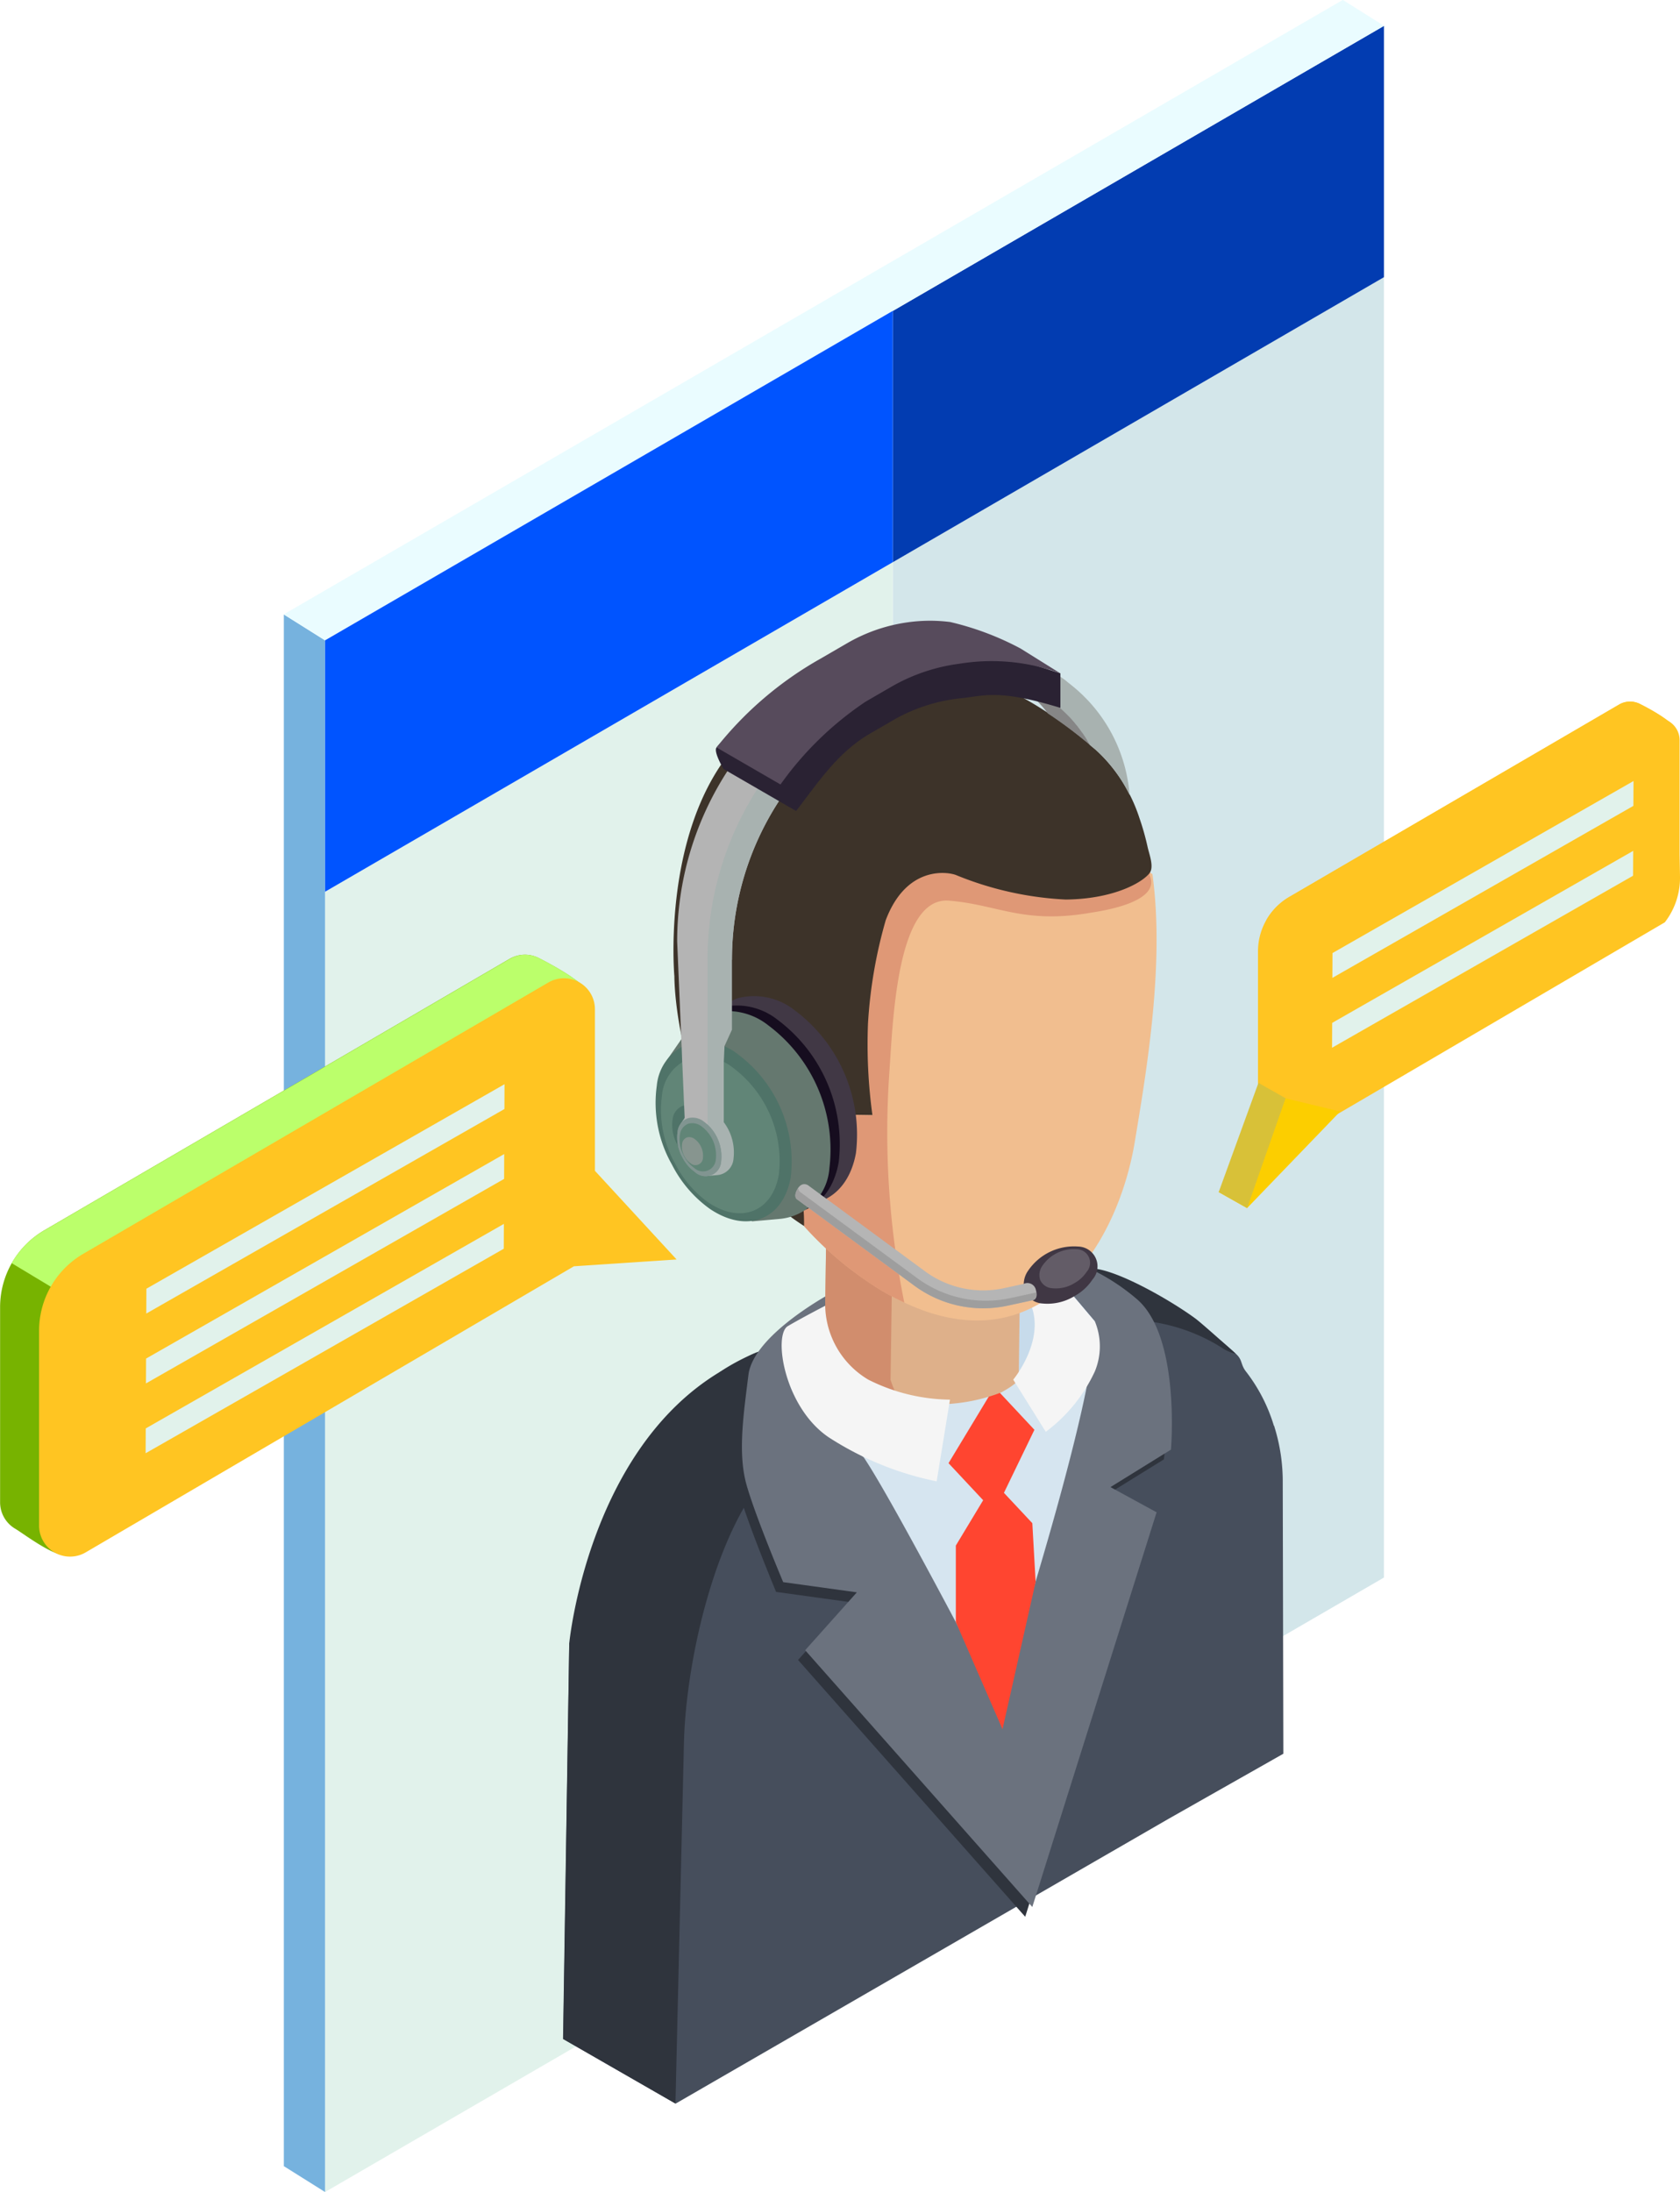 <svg xmlns="http://www.w3.org/2000/svg" xmlns:xlink="http://www.w3.org/1999/xlink" width="89.972" height="117.401" viewBox="0 0 89.972 117.401"><script xmlns=""/><defs><linearGradient id="a" x1="-52.53" y1="0.044" x2="-51.84" y2="0.956" gradientUnits="objectBoundingBox"><stop offset="0.059" stop-color="#574b5c"/><stop offset="0.061" stop-color="#65586b"/><stop offset="0.294" stop-color="#65586b"/><stop offset="0.294" stop-color="#544959"/><stop offset="0.354" stop-color="#544959"/><stop offset="0.354" stop-color="#413845"/></linearGradient><linearGradient id="b" x1="-50.692" y1="0.146" x2="-49.741" y2="0.874" gradientUnits="objectBoundingBox"><stop offset="0.059" stop-color="#949494"/><stop offset="0.061" stop-color="#a7c2be"/><stop offset="0.294" stop-color="#a7c2be"/><stop offset="0.294" stop-color="#6e8080"/><stop offset="0.598" stop-color="#6e8080"/><stop offset="0.843" stop-color="#65786f"/></linearGradient><linearGradient id="c" x1="-19.174" y1="-0.137" x2="-20.538" y2="1.867" gradientUnits="objectBoundingBox"><stop offset="0.059" stop-color="#b4b4b4"/><stop offset="0.061" stop-color="#c3c3c3"/><stop offset="0.294" stop-color="#c3c3c3"/><stop offset="0.294" stop-color="#b1b1b1"/><stop offset="0.354" stop-color="#b1b1b1"/><stop offset="0.354" stop-color="#878787"/></linearGradient><linearGradient id="d" x1="-23.627" y1="-0.084" x2="-24.387" y2="2.559" xlink:href="#a"/></defs><g transform="translate(156.974 -62.916)"><g transform="translate(-156.974 62.915)"><g transform="translate(15.196)"><path d="M-68.112,64.733v83.1l-26.3,15.263V80Z" transform="translate(127.032 -63.344)" fill="#d3e6ea"/><path d="M-103.79,102.31v69.643L-134.2,189.6V119.96Z" transform="translate(136.409 -72.201)" fill="#e1f2eb"/><path d="M-68.112,64.733V78.19l-26.3,15.263V80Z" transform="translate(127.032 -63.344)" fill="#023cb1"/><path d="M-134.878,107.363l-2.207-1.386v83.1l2.207,1.386Z" transform="translate(137.09 -73.065)" fill="#76b2de"/><path d="M-78.165,64.3l-56.717,32.907-2.21-1.389,56.717-32.907Z" transform="translate(137.092 -62.915)" fill="#eafcff"/><path d="M-103.79,84.7V98.16l-30.406,17.65V102.346Z" transform="translate(136.409 -68.051)" fill="#0054ff"/></g><g transform="translate(0 33.246)"><g transform="translate(30.155)"><g transform="translate(0 2.617)"><path d="M-78.944,178.342l-6.122,3.471-4.725,2.729-21.7,12.539-6.018-3.461.323-21.181,8.071-14.546c.6-.228,1.388-.855,2.006-1.055.789-.267,1.578-.5,2.377-.723a2.7,2.7,0,0,0-.209,3.29l6.209,4.013c1.683,2.5,4.515,12.187,4.515,12.187s5.419-16.561,5.181-20.421l-.884-1.046c.79,0,1.54.028,2.33.086a9.635,9.635,0,0,1,3.964,1.122,9.625,9.625,0,0,1,1.075.675.829.829,0,0,0,.19.142c.314.257.6.5.875.76.371.333.238.561.542.951a8.966,8.966,0,0,1,1.493,2.9c.028.029.028.029.028.057a9.823,9.823,0,0,1,.447,3Z" transform="translate(117.518 -120.28)" fill="#464e5c"/><path d="M-81.492,156.345a2.077,2.077,0,0,1-.726-.312,9.693,9.693,0,0,0-4.907-1.5c-.759.028-1.519.112-2.278.2-1.294.113-1,2.154-2.269,2.379l-1.182.252c-.225.028-.422.085-.618.113a49.852,49.852,0,0,0-5.428,1.518.213.213,0,0,0-.112.028c-.056,0-.084,0-.112.028h-.057c-.59.225-1.181.422-1.772.647a11.687,11.687,0,0,0-3.184.989c-.459.326-1.357,1.055-1.753,1.4-3.374,2.972-5.077,10.708-5.158,15.2L-111.5,196.5l-6.021-3.46.332-21.182s.977-10.275,8.071-14.545a11.466,11.466,0,0,1,2-1.055c1.068-.365,2.138-.675,3.234-.956a2.343,2.343,0,0,1,.591-.168c.984-.254,1.968-.478,2.98-.675.535-.113,1.069-.2,1.6-.282.056,0,.084-.028.141-.028h.141a38.213,38.213,0,0,1,4.021-.45,5.994,5.994,0,0,1,.984-.056.7.7,0,0,1,.225-.028h.113c.337-.028.647-.028.984-.028h.028a1.153,1.153,0,0,1,.31-.028h.085a.545.545,0,0,1,.2.028.478.478,0,0,1,.2-.028l-.318-1.872c.816,0,1.6.028,2.418.084,1.406.084,4.313,1.788,5.52,2.681C-83.323,154.7-81.773,156.092-81.492,156.345Z" transform="translate(117.519 -119.703)" fill="#2f343d"/><path d="M-100.618,153.725s-4.248,2.244-4.517,4.428c-.26,2.1-.582,4.146-.1,5.849s1.962,5.251,1.962,5.251l3.945.545-2.769,3.1,12.165,13.753,6.657-21.139-2.471-1.349,3.239-2.006s.77-5.235-1.623-7.209a13.889,13.889,0,0,0-4.933-2.6Z" transform="translate(114.682 -119.858)" fill="#2f343d"/><path d="M-100.12,152.839s-4.248,2.243-4.518,4.428c-.259,2.1-.581,4.191-.1,5.893s1.962,5.206,1.962,5.206l3.945.546-2.769,3.1,12.165,13.752,6.657-21.139-2.47-1.349,3.238-2.006s.531-6.119-1.863-8.094a11.213,11.213,0,0,0-4.7-2.375Z" transform="translate(114.565 -119.494)" fill="#6b727e"/><path d="M-90.488,175.6S-96,164.97-97.68,162.47l-3.532-3.066a2.7,2.7,0,0,1,.209-3.29c.285-.086.57-.161.864-.238v-.028a5.912,5.912,0,0,1,.59-.133c.979-.257,1.967-.485,2.975-.675.533-.115,1.075-.2,1.607-.286.057,0,.086-.028.143-.028h.133a37.6,37.6,0,0,1,4.022-.446,5.884,5.884,0,0,1,.988-.057.716.716,0,0,1,.229-.028h.1c.342-.029.647-.029.988-.029h.029a1.143,1.143,0,0,1,.3-.028h1.834l.884,1.046C-85.069,159.043-90.488,175.6-90.488,175.6Z" transform="translate(113.784 -120.28)" fill="#d6e5f0"/><path d="M-88.047,160.113l-2.462,4.075,2.462,2.634,2.138-4.421Z" transform="translate(111.152 -121.688)" fill="#ff4530"/><path d="M-87.955,166.781-90,170.173v4.094l2.5,5.742,1.774-7.889-.177-3.146Z" transform="translate(111.034 -123.26)" fill="#ff4530"/><path d="M-100.33,160.157l-1-1.482a2.545,2.545,0,0,1,1.141-3.785,50.951,50.951,0,0,1,12.38-3.226l2.484,2.939A146.058,146.058,0,0,0-100.33,160.157Z" transform="translate(113.806 -119.697)" fill="#7fa9db"/><path d="M-85.491,158.313l1.137-3.262-.679-1.283-.818.816S-86.847,158.054-85.491,158.313Z" transform="translate(110.137 -120.193)" fill="#c7dbeb"/><path d="M-99.072,146.546l-.106,7.393s.838,2.988,3.506,3.562a9.54,9.54,0,0,0,5.942-.3c.919-.5.935-.717.935-.717l.1-7.3Z" transform="translate(113.196 -118.49)" fill="#deb08a"/><path d="M-85.008,154.076c.728,1.917-.968,3.957-.968,3.957l1.743,2.793a8.447,8.447,0,0,0,2.63-3.238,3.5,3.5,0,0,0,0-2.675l-1.636-1.936Z" transform="translate(110.084 -120.006)" fill="#f5f5f5"/><path d="M-88.69,149.178l-.024,1.684-6.838-1.733-.106,7.393a5.977,5.977,0,0,0,.456,1.066c-.157-.029-.31-.052-.47-.086-2.667-.574-3.505-3.562-3.505-3.562l.106-7.393Z" transform="translate(113.196 -118.49)" fill="#d18d6d"/><path d="M-101.825,142.789v.005a18.646,18.646,0,0,0,4.163,3.455c8.111,4.791,12.593-2.156,13.553-7.985.614-3.713,1.609-9.495.942-14.319-.984-.668-2.463-.994-4.673-.488-6.841,1.555-10.256,2.155-10.217,6.362s-.106,7.028-.106,7.028l-1.747-.025s-2.131-7.825-4.2-5.9C-108.745,135.2-101.653,136.113-101.825,142.789Z" transform="translate(114.73 -112.99)" fill="#f1be8f"/><path d="M-88.311,119.9a4.908,4.908,0,0,1,2.513.391,5.174,5.174,0,0,1,1.491,1.162,3.617,3.617,0,0,1,.817,1.221.682.682,0,0,1,.016.533c.691,1.49-2.7,1.943-3.216,2.029-3.56.6-4.919-.447-7.521-.658-2.791-.226-3,6.389-3.195,9.2a45.987,45.987,0,0,0,.8,12.325c-.394-.185-.8-.391-1.208-.634a18.528,18.528,0,0,1-4.163-3.46c-.994-5.867-7.633-8.516-2.289-11.871,3.4-2.135,4.2,5.9,4.2,5.9l1.747.025A23.068,23.068,0,0,1-99.387,129c0-.621,1.087-1.1.938-1.709-.229-.932.269-1.365.477-2.171.255-.989.473-1.99.709-2.985a1.033,1.033,0,0,1,.164-.412.963.963,0,0,1,.247-.2,5.341,5.341,0,0,1,1.986-.731c.835-.132,1.686.136,2.524-.062.188-.044.365-.13.551-.182a4.723,4.723,0,0,1,.606-.1C-90.211,120.319-89.3,119.973-88.311,119.9Z" transform="translate(114.88 -112.204)" fill="#df9876"/><path d="M-109.735,126.266s-.049,8.876,6.944,13.37a8.589,8.589,0,0,0-1.406-4.877c-.378-.593-.809-1.147-1.229-1.71a4.55,4.55,0,0,1-.913-2.194,3.181,3.181,0,0,1,1.02-2.806,1.49,1.49,0,0,1,2.155.262,14.232,14.232,0,0,1,1.974,4.321c.112.343.219.688.314,1.036l1.747.025a27.877,27.877,0,0,1-.237-4.9,25.256,25.256,0,0,1,.95-5.534c1.12-2.962,3.334-2.583,3.758-2.421a17.725,17.725,0,0,0,5.883,1.314c2.813-.031,4.349-1.079,4.542-1.509.155-.345-.081-.957-.157-1.3a13.637,13.637,0,0,0-.443-1.567,8.571,8.571,0,0,0-2.421-3.729c-5.05-4.308-9.635-5.76-16.551-2.208S-109.735,126.266-109.735,126.266Z" transform="translate(115.696 -109.838)" fill="#3d3329"/><path d="M-99.871,154.415s-1.208.623-2,1.089-.206,4.348,2.2,5.964a16.737,16.737,0,0,0,5.77,2.351l.712-4.376a9.936,9.936,0,0,1-4.374-1.071A4.71,4.71,0,0,1-99.871,154.415Z" transform="translate(113.909 -120.345)" fill="#f5f5f5"/></g><g transform="translate(4.937)"><g transform="translate(0 0.588)"><path d="M-102.869,133.47a3.507,3.507,0,0,0-3.052-.645,3.077,3.077,0,0,0-1.975,2.6,7.743,7.743,0,0,0,.94,4.9,7.6,7.6,0,0,0,2.343,2.742c2.3,1.563,4.55.693,5.026-1.951A8.311,8.311,0,0,0-102.869,133.47Z" transform="translate(110.335 -113.197)" fill="url(#a)"/><path d="M-104.079,134.126a3.507,3.507,0,0,0-3.052-.645,3.077,3.077,0,0,0-1.974,2.6,7.738,7.738,0,0,0,.939,4.9,7.608,7.608,0,0,0,2.343,2.741c2.3,1.564,4.55.693,5.026-1.951A8.311,8.311,0,0,0-104.079,134.126Z" transform="translate(110.62 -113.351)" fill="#160d1f"/><path d="M-104.831,134.516a3.5,3.5,0,0,0-3.052-.645,2.521,2.521,0,0,0-1.188.811l0,0-.021.031a3.112,3.112,0,0,0-.293.423l-.884,1.276.342.643a8.046,8.046,0,0,0,1.013,4.317,7.6,7.6,0,0,0,2.343,2.741,5.186,5.186,0,0,0,.566.331l.306.578,1.552-.138,0,0a2.926,2.926,0,0,0,2.6-2.719A8.311,8.311,0,0,0-104.831,134.516Z" transform="translate(110.874 -113.443)" fill="url(#b)"/><path d="M-106.641,136.576a3.024,3.024,0,0,0-2.635-.557,2.656,2.656,0,0,0-1.7,2.241,6.684,6.684,0,0,0,.811,4.232,6.572,6.572,0,0,0,2.023,2.366c1.989,1.35,3.928.6,4.339-1.684A7.172,7.172,0,0,0-106.641,136.576Z" transform="translate(111.059 -113.953)" fill="#4f7368"/><path d="M-106.817,137.542a2.638,2.638,0,0,0-2.3-.486,2.315,2.315,0,0,0-1.487,1.954,5.828,5.828,0,0,0,.707,3.688,5.727,5.727,0,0,0,1.764,2.063c1.734,1.177,3.425.522,3.782-1.468A6.252,6.252,0,0,0-106.817,137.542Z" transform="translate(110.967 -114.201)" fill="#618577"/><path d="M-107.778,140.657a2.929,2.929,0,0,0-1.519-.263.862.862,0,0,0-.554.728,2.175,2.175,0,0,0,.263,1.376,2.136,2.136,0,0,0,.658.769.834.834,0,0,0,1.41-.547C-107.383,141.977-107.136,141.1-107.778,140.657Z" transform="translate(110.781 -115.005)" fill="#4f7368"/><path d="M-107.505,140.773a1.136,1.136,0,0,0-.992-.209.815.815,0,0,0-.386.263h0l-.007.01a.953.953,0,0,0-.1.138l-.287.415.111.209a2.621,2.621,0,0,0,.329,1.4,2.474,2.474,0,0,0,.762.891,1.753,1.753,0,0,0,.183.107l.1.188.5-.045h0a.95.95,0,0,0,.846-.884A2.7,2.7,0,0,0-107.505,140.773Z" transform="translate(110.638 -115.041)" fill="#a8b2b0"/><path d="M-108.094,141.443a.98.98,0,0,0-.856-.181.863.863,0,0,0-.554.728,2.172,2.172,0,0,0,.264,1.376,2.141,2.141,0,0,0,.657.769.835.835,0,0,0,1.411-.548A2.331,2.331,0,0,0-108.094,141.443Z" transform="translate(110.699 -115.207)" fill="#819591"/><g transform="translate(1.172)"><path d="M-87.153,113.476l-.029-.028c-.076-.067-.163-.135-.239-.2l-.009-.01c-.038-.067-.077-.144-.115-.21-.086-.154-.191-.306-.287-.45-.01-.01-.01-.019-.02-.019a4.968,4.968,0,0,0-.335-.44,5.01,5.01,0,0,0-.364-.412c-.125-.125-.239-.239-.364-.354a1.268,1.268,0,0,0-.115-.1h-.01c-.105-.1-.22-.191-.335-.277a4.694,4.694,0,0,0-.44-.316c-.125-.086-.259-.163-.393-.239-.009-.01-.009-.01-.019-.01a.556.556,0,0,0-.076-.048c-.125-.066-.249-.134-.374-.191a7.452,7.452,0,0,0-.967-.383,6.872,6.872,0,0,0-2.145-.345,7.111,7.111,0,0,0-3.6.977l-1.417.823a15.522,15.522,0,0,0-5.266,5.007,15.591,15.591,0,0,0-2.518,8.472l-.354,2.4-.019.125-.038.239-.268,1.81-.115.794-.4,2.69-.057.355v.009l-.057.421-.967-.191-.258-.057v-.1l-.029-.66-.019-.411v-.02l-.076-1.771-.009-.134-.029-.823-.019-.4-.22-5.217a16.76,16.76,0,0,1,2.69-9.133c.144-.23.3-.459.46-.679a16.285,16.285,0,0,1,3.159-3.341c0-.009.01-.009.019-.019a16.577,16.577,0,0,1,2.116-1.455l1.407-.814a8.424,8.424,0,0,1,8.406-.076c.144.076.584.336,1.043.6.134.077.277.163.412.249.047.029.1.048.134.076l.019.01a.15.15,0,0,1,.067.038c.125.067.248.134.364.21.076.048.153.1.22.144.009,0,.009.01.009.01.048.028.1.067.144.1a1.845,1.845,0,0,1,.211.163C-87.44,110.882-87.43,111.811-87.153,113.476Z" transform="translate(109.526 -107.183)" fill="url(#c)"/><path d="M-84.794,116.218a7.742,7.742,0,0,0-1.857-2.451l-.029-.028c-.076-.067-.163-.134-.239-.2l-.009-.01c-.038-.067-.077-.144-.115-.21-.086-.154-.191-.306-.287-.45-.01-.01-.01-.019-.02-.019a4.965,4.965,0,0,0-.335-.44,5.014,5.014,0,0,0-.364-.412c-.125-.125-.239-.239-.364-.354a1.264,1.264,0,0,0-.115-.1h-.01c-.105-.1-.22-.191-.335-.277a4.69,4.69,0,0,0-.44-.316c-.125-.086-.259-.163-.393-.239-.009-.01-.009-.01-.019-.01a.555.555,0,0,0-.076-.048c-.125-.066-.249-.134-.374-.191a7.452,7.452,0,0,0-.967-.383,6.872,6.872,0,0,0-2.145-.345,7.111,7.111,0,0,0-3.6.977l-1.417.823a15.522,15.522,0,0,0-5.266,5.007,15.591,15.591,0,0,0-2.518,8.472v3.773l-.4.88v.038l-.038.823v3.227l-.268.028-.383.048-.22.028v-8.846a16.881,16.881,0,0,1,2.68-9.132,7.737,7.737,0,0,1,.469-.67,16.69,16.69,0,0,1,5.284-4.816l1.427-.823a8.387,8.387,0,0,1,5.725-1.024h.01a8.106,8.106,0,0,1,1.953.6c.038.019.086.038.125.057.144.067.277.134.412.2.047.029.1.048.134.076l.019.01a.15.15,0,0,1,.067.038c.125.067.248.134.364.21.076.048.153.1.22.144.009,0,.009.01.009.01.048.028.1.067.144.1a1.844,1.844,0,0,1,.211.163A8.323,8.323,0,0,1-84.794,116.218Z" transform="translate(109.024 -107.474)" fill="#a8b2b0"/></g><path d="M-82.031,113.831c.038.066.077.143.115.21a24.366,24.366,0,0,0-2.24-1.675,5.938,5.938,0,0,0-.546-.641h-.01a6.981,6.981,0,0,0-1.417-1.13,7.45,7.45,0,0,1,.967.383c.125.057.249.125.374.191a.555.555,0,0,1,.076.048c.01,0,.01,0,.019.01.134.076.268.153.393.239a4.693,4.693,0,0,1,.44.316,3.262,3.262,0,0,1,.345.277,1.271,1.271,0,0,1,.115.1c.125.115.239.229.364.354a5.012,5.012,0,0,1,.364.412,4.968,4.968,0,0,1,.335.44c.01,0,.01.009.02.019C-82.222,113.525-82.116,113.677-82.031,113.831Z" transform="translate(105.183 -107.987)" fill="#868686"/><path d="M-108.094,141.443a.98.98,0,0,0-.856-.181.863.863,0,0,0-.554.728,2.172,2.172,0,0,0,.264,1.376,2.141,2.141,0,0,0,.657.769.835.835,0,0,0,1.411-.548A2.331,2.331,0,0,0-108.094,141.443Z" transform="translate(110.699 -115.207)" fill="#819591"/><path d="M-108.176,141.793a.81.81,0,0,0-.705-.149.712.712,0,0,0-.457.6,1.792,1.792,0,0,0,.217,1.133,1.765,1.765,0,0,0,.542.634.688.688,0,0,0,1.163-.451A1.923,1.923,0,0,0-108.176,141.793Z" transform="translate(110.659 -115.298)" fill="#618577"/><path d="M-108.509,142.7a.471.471,0,0,0-.41-.087.415.415,0,0,0-.265.349,1.044,1.044,0,0,0,.126.658,1.017,1.017,0,0,0,.315.368.4.4,0,0,0,.676-.262A1.116,1.116,0,0,0-108.509,142.7Z" transform="translate(110.62 -115.531)" fill="#87958f"/></g><path d="M-98.538,112.84l1.419-.821a9.194,9.194,0,0,1,3.524-1.072c1.23-.141,2.006-.462,5.235.525v-1.85l-1.944-.611a9.416,9.416,0,0,0-3.954-.867,8.6,8.6,0,0,0-1.086-.07,8.884,8.884,0,0,0-4.441,1.209l-1.413.82c-1.806,1.042-4.285,1.921-5.575,3.487-.185.224.373,1.156.373,1.156l3.886,2.249C-101.318,115.444-100.281,113.847-98.538,112.84Z" transform="translate(110.057 -106.806)" fill="#2a2233"/><path d="M-98.771,110.742l1.419-.821a9.786,9.786,0,0,1,3.6-1.205,10.662,10.662,0,0,1,5.4.514l-2.132-1.33a15.434,15.434,0,0,0-3.766-1.418,8.745,8.745,0,0,0-1.086-.069,8.884,8.884,0,0,0-4.441,1.209l-1.413.82a19.029,19.029,0,0,0-5.575,4.757l3.426,1.984A17.589,17.589,0,0,1-98.771,110.742Z" transform="translate(110.046 -106.414)" fill="url(#d)"/><path d="M-85,151.545a1.254,1.254,0,0,0-.186,1.1,1.1,1.1,0,0,0,.955.666A2.765,2.765,0,0,0-82.5,152.9a2.714,2.714,0,0,0,.943-.876,1.061,1.061,0,0,0-.77-1.764A2.967,2.967,0,0,0-85,151.545Z" transform="translate(104.975 -116.745)" fill="#403744"/><path d="M-83.977,151.328a.859.859,0,0,0-.128.754.753.753,0,0,0,.656.457,1.893,1.893,0,0,0,1.191-.279,1.867,1.867,0,0,0,.647-.6.728.728,0,0,0-.528-1.211A2.035,2.035,0,0,0-83.977,151.328Z" transform="translate(104.715 -116.79)" fill="#635c67"/><g transform="translate(7.502 30.17)"><path d="M-91.186,152.541a6.21,6.21,0,0,1-3.739-1.253l-6.2-4.562s-.256-.115-.01-.56.577-.21.577-.21l6.207,4.565a5.257,5.257,0,0,0,4.286.942l1.051-.229a.463.463,0,0,1,.655.336c.138.519-.174.54-.174.54l-1.328.288A6.226,6.226,0,0,1-91.186,152.541Z" transform="translate(101.244 -145.889)" fill="#b5b5b5"/></g><path d="M-88.385,151.765l-1.328.288a6.229,6.229,0,0,1-1.323.144,6.211,6.211,0,0,1-3.739-1.253l-6.2-4.562a.265.265,0,0,1-.107-.231.7.7,0,0,0-.054.076c-.246.445.01.56.01.56l6.2,4.562a6.21,6.21,0,0,0,3.739,1.253,6.225,6.225,0,0,0,1.323-.143l1.328-.288s.235-.037.187-.414Z" transform="translate(108.746 -115.78)" fill="#9e9e9e"/></g></g><g transform="translate(0 17.889)"><path d="M-130.835,146.775l6.45-1.539.474-.427-3.289-4.674,1.843-8.038c0-.674-2.23-1.83-2.757-2.1a1.64,1.64,0,0,0-1.579.047l-24.9,14.526a4.77,4.77,0,0,0-2.376,4.126v10.439a1.642,1.642,0,0,0,.811,1.425c.487.29,2.324,1.7,2.884,1.37Z" transform="translate(156.974 -129.82)" fill="#77b300"/><path d="M-152.168,148.741l26.853-15.987.151-.657c0-.674-2.23-1.83-2.757-2.1a1.636,1.636,0,0,0-1.51.018L-154.5,144.637a4.761,4.761,0,0,0-1.657,1.7Z" transform="translate(156.781 -129.822)" fill="#bbff6b"/><path d="M-125.595,146.892l5.5-.365-4.375-4.749,0-8.653a1.658,1.658,0,0,0-2.491-1.434l-24.9,14.526a4.771,4.771,0,0,0-2.377,4.126v10.439a1.659,1.659,0,0,0,2.491,1.435Z" transform="translate(156.331 -130.208)" fill="#ffc522"/></g><g transform="translate(65.269 4.329)"><g transform="translate(2.104)"><path d="M-50.3,124.094l-.1-1.726.336-.3,2.341-2.678,1.305-5.7c0-.478-1.581-1.3-1.954-1.486a1.164,1.164,0,0,0-1.12.033l-17.65,10.295a3.383,3.383,0,0,0-1.684,2.925v7.4a1.164,1.164,0,0,0,.575,1.01c.345.2,1.648,1.2,2.044.971Z" transform="translate(68.824 -112.078)" fill="#ffc522"/><path d="M-65.417,125.488l19.032-11.33.106-.466c0-.478-1.581-1.3-1.954-1.485a1.16,1.16,0,0,0-1.071.012l-17.764,10.36a3.374,3.374,0,0,0-1.175,1.208Z" transform="translate(68.687 -112.079)" fill="#ffc522"/><path d="M-46.584,124.177h0a3.884,3.884,0,0,0,.815-2.448l-.021-1.176,0-6.133a1.176,1.176,0,0,0-1.766-1.017L-65.207,123.7a3.383,3.383,0,0,0-1.684,2.925v7.4a1.175,1.175,0,0,0,1.766,1.017Z" transform="translate(68.368 -112.353)" fill="#ffc522"/></g><path d="M-68,139.879l2.926.706-4.986,5.175-1.522-.858Z" transform="translate(71.576 -118.631)" fill="#fcce00"/><path d="M-69.45,138.8l1.454.822-2.059,5.881-1.522-.858Z" transform="translate(71.576 -118.378)" fill="#d8c138"/></g></g></g><g transform="translate(-149.175 120.982)"><path d="M-127.538,138.889l-19.18,10.953-.006,1.33,19.18-10.953Z" transform="translate(146.759 -138.889)" fill="#e1f2eb"/><path d="M-127.561,143.784l-19.18,10.953-.006,1.331,19.18-10.953Z" transform="translate(146.765 -140.043)" fill="#e1f2eb"/><path d="M-127.584,148.678l-19.18,10.954-.006,1.33,19.18-10.953Z" transform="translate(146.77 -141.197)" fill="#e1f2eb"/></g><g transform="translate(-85.636 104.745)"><path d="M-47.484,117.645l-16.122,9.213-.006,1.33,16.121-9.213Z" transform="translate(63.629 -117.645)" fill="#e1f2eb"/><path d="M-47.507,122.539l-16.122,9.213-.006,1.331,16.121-9.213Z" transform="translate(63.635 -118.799)" fill="#e1f2eb"/></g></g></svg>